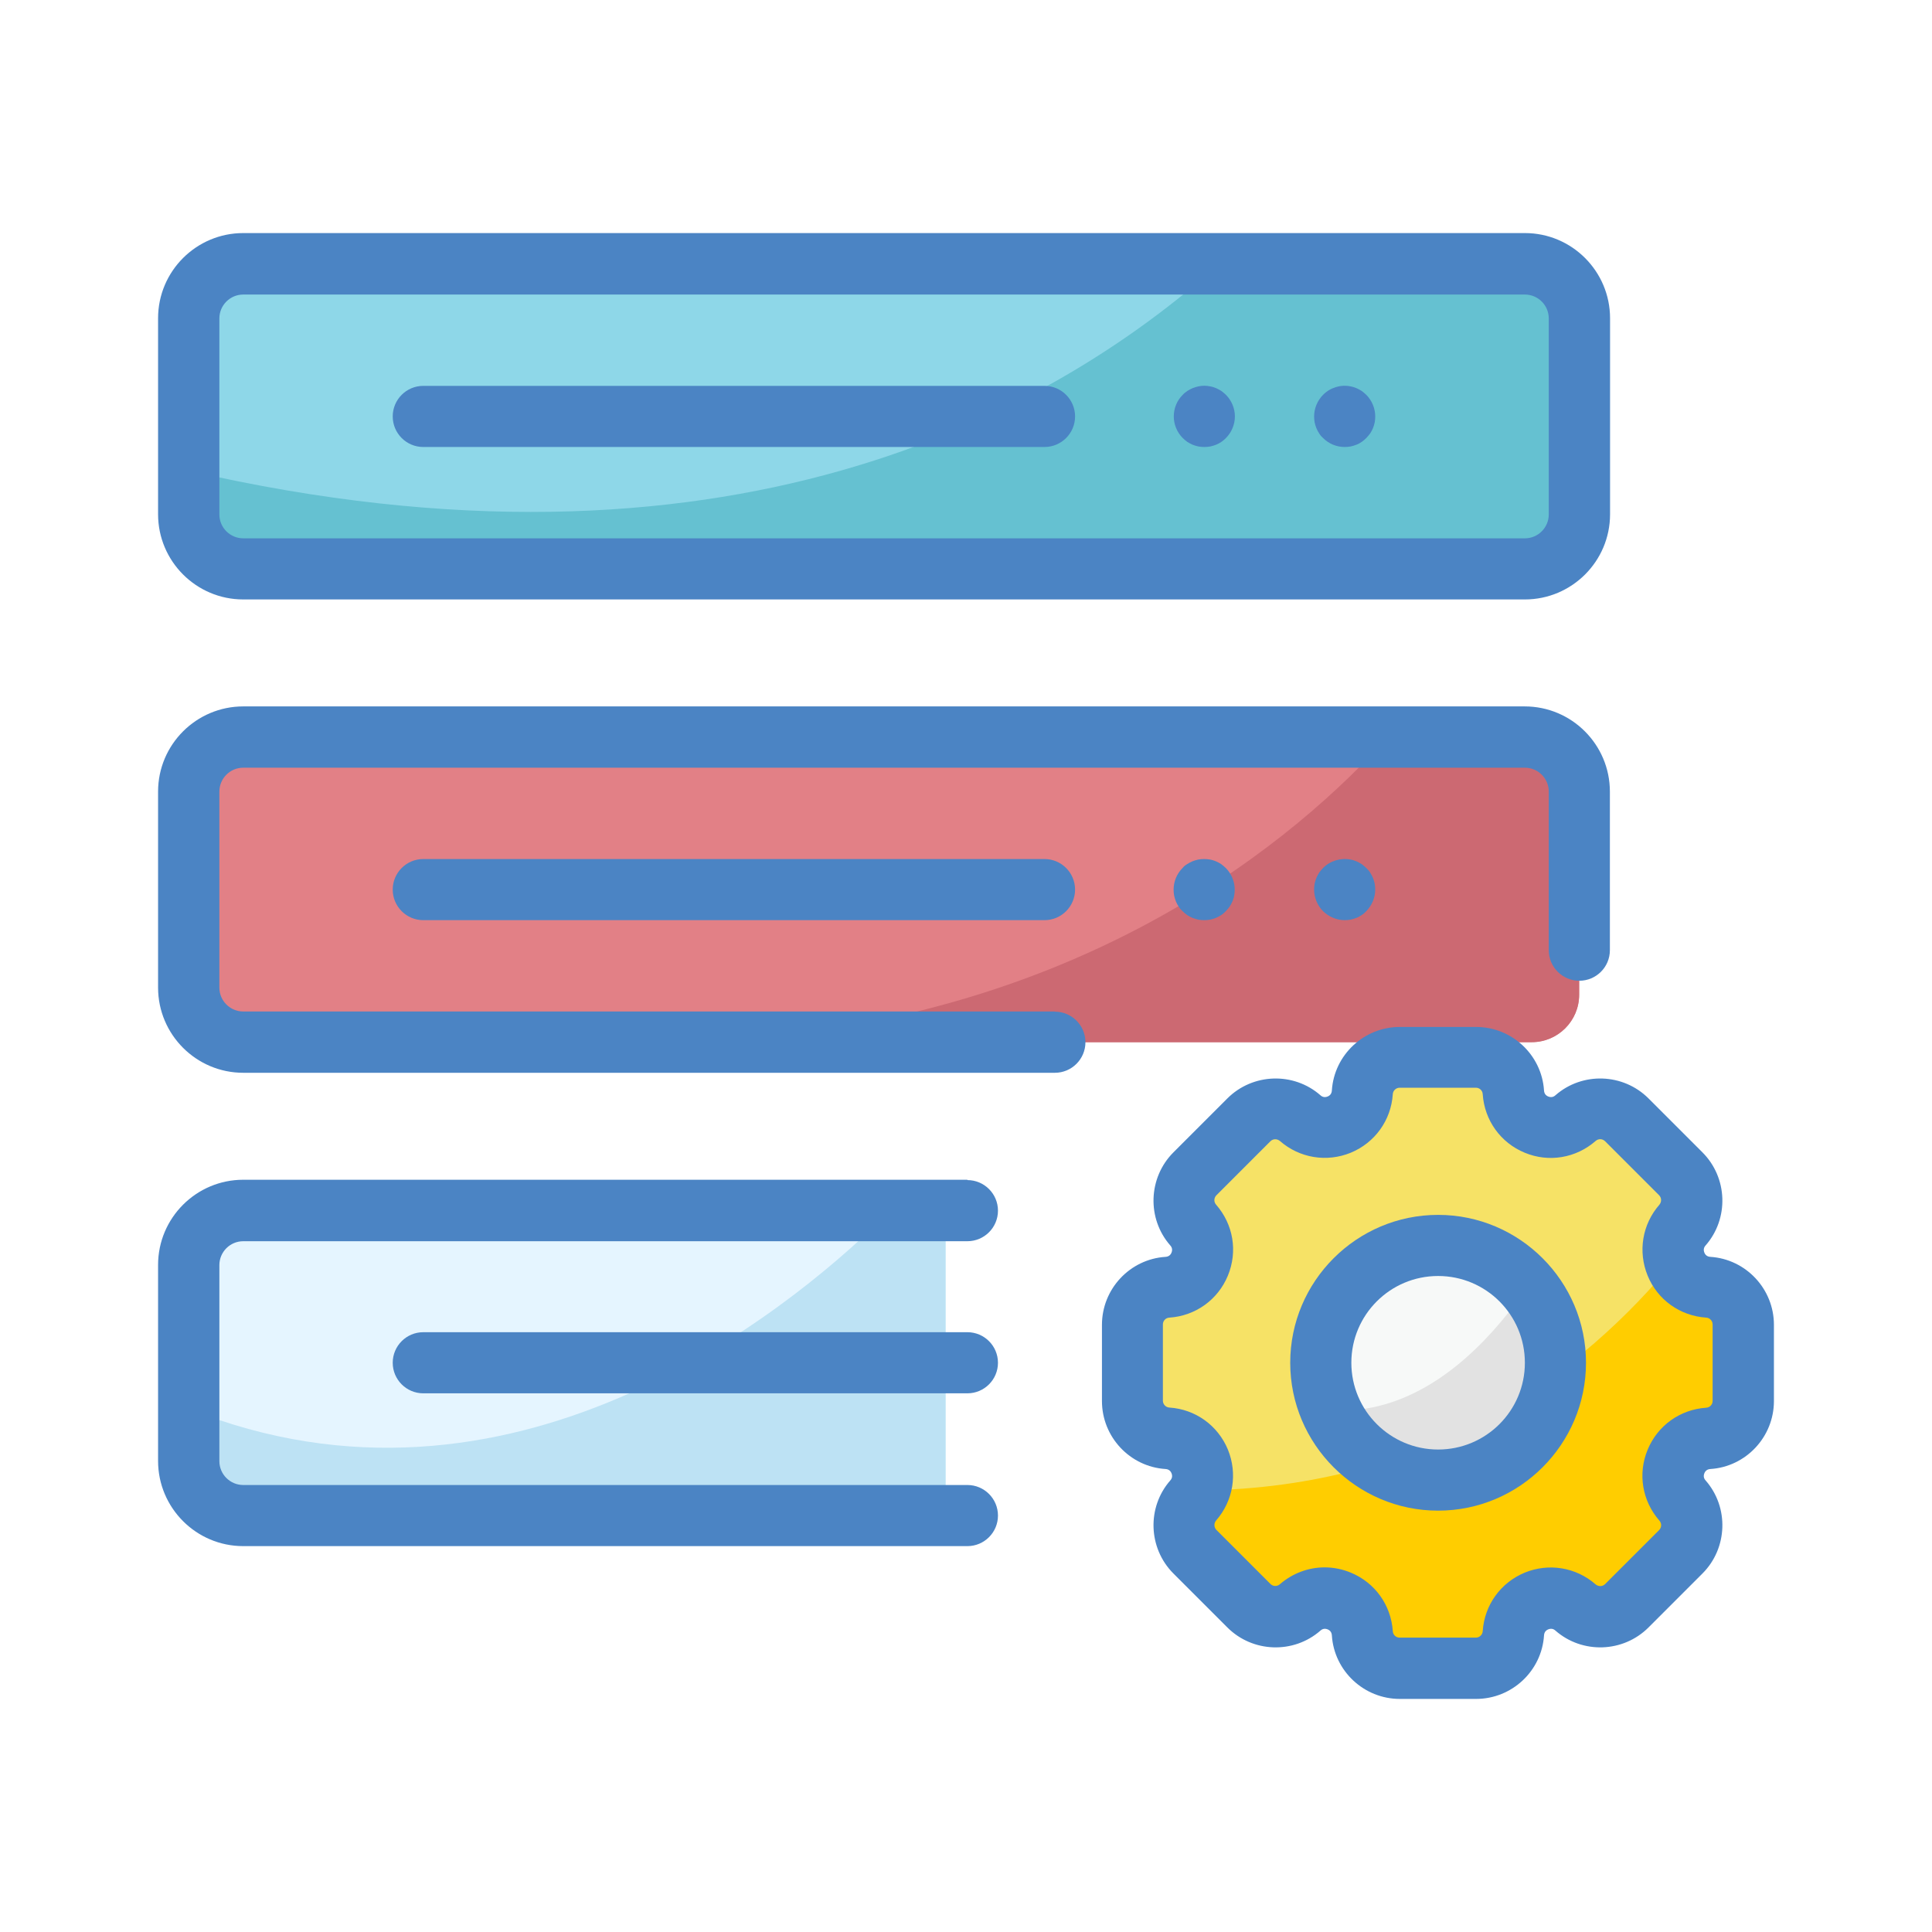<?xml version="1.0" encoding="UTF-8"?>
<svg id="Layer_1" data-name="Layer 1" xmlns="http://www.w3.org/2000/svg" viewBox="0 0 110 110">
  <defs>
    <style>
      .cls-1 {
        fill: #e5f5ff;
      }

      .cls-1, .cls-2, .cls-3, .cls-4, .cls-5, .cls-6, .cls-7, .cls-8, .cls-9, .cls-10, .cls-11, .cls-12 {
        stroke-width: 0px;
      }

      .cls-2 {
        fill: #f7f9f8;
      }

      .cls-3 {
        fill: #4b84c4;
      }

      .cls-4 {
        fill: #ffcd00;
      }

      .cls-5 {
        fill: #e28086;
      }

      .cls-6 {
        fill: #cc6972;
      }

      .cls-7 {
        fill: #65c1d1;
      }

      .cls-8 {
        fill: #bde2f4;
      }

      .cls-9 {
        fill: #8ed7e8;
      }

      .cls-10 {
        fill: #e2e2e2;
      }

      .cls-11 {
        fill: #fff;
      }

      .cls-12 {
        fill: #f6e266;
      }
    </style>
  </defs>
  <rect class="cls-11" width="110" height="110"/>
  <g>
    <path class="cls-12" d="M97.26,73.29c-1.77-.12-2.63-2.21-1.47-3.54.74-.85.7-2.12-.1-2.92l-3.07-3.07c-.8-.8-2.07-.84-2.92-.1-1.33,1.17-3.42.3-3.54-1.47h0c-.07-1.12-1.01-1.99-2.13-1.99h-4.34c-1.12,0-2.06.87-2.13,1.99h0c-.12,1.77-2.21,2.63-3.54,1.47-.85-.74-2.12-.7-2.92.1l-3.07,3.07c-.8.8-.84,2.07-.1,2.92,1.17,1.33.3,3.42-1.47,3.54h0c-1.12.07-1.99,1.01-1.99,2.13v4.34c0,1.12.87,2.06,1.99,2.13h0c1.77.12,2.63,2.21,1.47,3.54-.74.85-.7,2.12.1,2.92l3.07,3.07c.8.8,2.07.84,2.92.1,1.33-1.17,3.42-.3,3.54,1.47h0c.07,1.12,1.01,1.99,2.13,1.99h4.34c1.12,0,2.06-.87,2.13-1.99h0c.12-1.77,2.21-2.63,3.54-1.47.85.74,2.12.7,2.92-.1l3.07-3.07c.8-.8.84-2.07.1-2.92-1.17-1.33-.3-3.42,1.47-3.54h0c1.12-.07,1.99-1.01,1.99-2.13v-4.34c0-1.12-.87-2.06-1.99-2.13Z"/>
    <path class="cls-4" d="M71.12,91.42c.8.8,2.07.84,2.92.1,1.33-1.17,3.42-.3,3.54,1.47.07,1.12,1.01,1.99,2.13,1.99h4.34c1.12,0,2.06-.87,2.13-1.99.12-1.77,2.21-2.63,3.54-1.47.85.74,2.12.7,2.92-.1l3.07-3.07c.8-.8.84-2.07.1-2.92h0c-1.17-1.33-.3-3.42,1.47-3.54,1.12-.07,1.99-1.01,1.99-2.13v-4.34c0-1.12-.87-2.06-1.99-2.13-.98-.06-1.68-.74-1.91-1.55-5.2,6.34-13.8,12.97-27.03,13.12-.09.2-.2.39-.36.57-.74.85-.7,2.12.1,2.92l3.07,3.07Z"/>
    <path class="cls-1" d="M10.74,69.41h43.1v16.31H10.74v-16.31Z"/>
    <path class="cls-8" d="M53.84,69.41h-3.63c-5.55,5.41-21.2,18.13-39.47,10.8v5.51h43.1v-16.31Z"/>
    <path class="cls-5" d="M87.21,42.49H14.83c-1.49,0-2.7,1.21-2.7,2.7v11.44c0,1.49,1.21,2.7,2.7,2.7h72.38c1.49,0,2.7-1.21,2.7-2.7v-11.44c0-1.49-1.21-2.7-2.7-2.7h0Z"/>
    <path class="cls-6" d="M87.21,42.49h-8.67c-5.5,5.91-18.05,16.17-39.39,16.85h48.06c1.49,0,2.7-1.21,2.7-2.7v-11.44c0-1.49-1.21-2.7-2.7-2.7h0Z"/>
    <path class="cls-9" d="M86.81,32.39H13.85c-1.71,0-3.1-1.39-3.1-3.1v-11.16c0-1.71,1.39-3.1,3.1-3.1h72.97c1.71,0,3.1,1.39,3.1,3.1v11.16c0,1.71-1.39,3.1-3.1,3.1Z"/>
    <path class="cls-7" d="M89.92,29.29v-11.16c0-1.71-1.39-3.1-3.1-3.1h-17.41c-9.72,8.71-28.26,18.77-58.66,11.77v2.5c0,1.71,1.39,3.1,3.1,3.1h72.97c1.71,0,3.1-1.39,3.1-3.1Z"/>
    <circle class="cls-2" cx="81.88" cy="77.59" r="5.56"/>
    <path class="cls-10" d="M77.02,80.29c.95,1.71,2.77,2.86,4.86,2.86,3.07,0,5.56-2.49,5.56-5.56,0-1.27-.43-2.44-1.15-3.38-2.12,2.82-5.26,5.77-9.27,6.08h0Z"/>
    <g>
      <path class="cls-3" d="M13.85,34.13h72.97c2.67,0,4.85-2.17,4.85-4.85v-11.16c0-2.67-2.17-4.85-4.85-4.85H13.85c-2.67,0-4.85,2.17-4.85,4.85v11.16c0,2.67,2.17,4.85,4.85,4.85ZM12.49,18.13c0-.75.61-1.36,1.36-1.36h72.97c.75,0,1.36.61,1.36,1.36v11.16c0,.75-.61,1.36-1.36,1.36H13.85c-.75,0-1.36-.61-1.36-1.36v-11.16Z"/>
      <path class="cls-3" d="M24.1,25.45h35.37c.96,0,1.74-.78,1.74-1.74s-.78-1.74-1.74-1.74H24.1c-.96,0-1.74.78-1.74,1.74s.78,1.74,1.74,1.74h0Z"/>
      <path class="cls-3" d="M67.6,25.16c.1.06.2.12.3.16.11.04.22.08.33.1.11.02.23.03.34.03s.23-.01.34-.03c.11-.02.22-.06.33-.1.1-.04.21-.1.3-.16.1-.07.18-.14.26-.22.32-.32.51-.77.51-1.23s-.19-.91-.51-1.23c-.08-.08-.17-.15-.26-.22-.1-.06-.2-.12-.3-.16-.1-.04-.21-.08-.33-.1-.23-.05-.46-.05-.68,0-.11.02-.22.06-.33.1-.1.04-.2.1-.3.16-.1.07-.19.14-.26.22-.33.32-.51.77-.51,1.23s.19.91.51,1.23c.08.08.17.15.26.22Z"/>
      <path class="cls-3" d="M74.95,24.38c.04.1.1.21.16.3.06.1.14.19.22.26.33.33.77.51,1.23.51.11,0,.23-.01.34-.03.11-.02.22-.06.33-.1.11-.04.21-.1.3-.16.1-.07.18-.14.26-.22.08-.08.15-.17.22-.26.06-.09.12-.2.16-.3.04-.1.08-.22.1-.33.02-.11.03-.23.03-.34,0-.46-.19-.91-.51-1.23-.08-.08-.17-.15-.26-.22-.1-.06-.2-.12-.3-.16-.1-.04-.21-.08-.33-.1-.56-.12-1.17.07-1.57.48-.32.32-.51.77-.51,1.23,0,.11.01.23.03.34.02.11.06.22.1.33Z"/>
      <path class="cls-3" d="M60.05,57.59H13.85c-.75,0-1.36-.61-1.36-1.36v-11.16c0-.75.61-1.36,1.36-1.36h72.97c.75,0,1.36.61,1.36,1.36v9.03c0,.96.78,1.74,1.74,1.74s1.74-.78,1.74-1.74v-9.03c0-2.67-2.17-4.85-4.85-4.85H13.85c-2.67,0-4.85,2.17-4.85,4.85v11.16c0,2.67,2.17,4.85,4.85,4.85h46.21c.96,0,1.74-.78,1.74-1.74s-.78-1.74-1.74-1.74Z"/>
      <path class="cls-3" d="M24.1,48.91c-.96,0-1.74.78-1.74,1.74s.78,1.74,1.74,1.74h35.37c.96,0,1.74-.78,1.74-1.74s-.78-1.74-1.74-1.74H24.1Z"/>
      <path class="cls-3" d="M69.23,49.04c-.1-.04-.21-.08-.33-.1-.23-.04-.46-.04-.68,0-.11.02-.22.06-.33.1-.1.04-.2.1-.3.16-.1.06-.19.13-.26.22-.33.33-.51.77-.51,1.23,0,.11.01.23.03.34.02.11.06.22.1.33.04.1.1.21.16.3.06.1.13.18.22.26.08.08.17.15.26.22.1.06.2.12.3.16.11.04.22.08.33.1.11.02.23.03.34.03s.23-.01.34-.03c.11-.02.22-.06.33-.1.1-.04.21-.1.3-.16.1-.06.18-.14.26-.22.08-.08.15-.17.22-.26.06-.1.12-.2.16-.3.04-.1.08-.21.1-.33.02-.11.03-.23.03-.34,0-.46-.19-.91-.51-1.23-.08-.08-.17-.15-.26-.22-.1-.06-.2-.12-.3-.16Z"/>
      <path class="cls-3" d="M78.01,49.68c-.06-.1-.14-.18-.22-.26-.08-.08-.17-.15-.26-.22-.1-.06-.2-.12-.3-.16-.1-.04-.21-.08-.33-.1-.56-.11-1.17.07-1.57.48-.08.08-.15.17-.22.26-.06.1-.12.2-.16.3-.04.11-.08.22-.1.33s-.03.23-.03.34c0,.46.19.91.51,1.23.33.32.77.51,1.23.51.11,0,.23-.01.34-.03.11-.02.22-.06.33-.1.11-.04.21-.1.3-.16.1-.06.18-.14.26-.22.32-.33.51-.77.51-1.23,0-.11-.01-.23-.03-.34s-.06-.22-.1-.33c-.04-.1-.1-.2-.16-.3h0Z"/>
      <path class="cls-3" d="M55.08,67.17H13.85c-2.67,0-4.85,2.17-4.85,4.85v11.16c0,2.67,2.17,4.85,4.85,4.85h41.23c.96,0,1.74-.78,1.74-1.74s-.78-1.74-1.74-1.74H13.85c-.75,0-1.36-.61-1.36-1.36v-11.16c0-.75.61-1.36,1.36-1.36h41.23c.96,0,1.74-.78,1.74-1.74s-.78-1.74-1.74-1.74Z"/>
      <path class="cls-3" d="M55.08,75.85h-30.98c-.96,0-1.74.78-1.74,1.74s.78,1.74,1.74,1.74h30.98c.96,0,1.74-.78,1.74-1.74s-.78-1.74-1.74-1.74Z"/>
      <path class="cls-3" d="M97.38,71.56c-.16-.01-.28-.09-.34-.24s-.04-.29.07-.41c1.34-1.53,1.26-3.86-.18-5.3l-3.07-3.07c-1.44-1.44-3.77-1.52-5.3-.18-.12.11-.26.13-.41.07-.15-.06-.23-.18-.24-.34-.13-2.03-1.83-3.62-3.87-3.62h-4.34c-2.04,0-3.74,1.59-3.87,3.62-.01.16-.09.28-.24.34-.15.06-.29.04-.41-.07-1.53-1.34-3.86-1.26-5.3.18l-3.07,3.07c-1.44,1.44-1.52,3.77-.18,5.3.11.12.13.26.07.41s-.18.23-.34.24c-2.03.13-3.62,1.83-3.62,3.87v4.34c0,2.04,1.59,3.74,3.62,3.87.16.01.28.09.34.24.06.15.04.29-.07.41-1.34,1.53-1.26,3.86.18,5.3l3.07,3.07c1.44,1.44,3.77,1.52,5.3.18.12-.11.26-.13.41-.07.15.06.23.18.24.34.13,2.03,1.83,3.62,3.87,3.62h4.34c2.04,0,3.74-1.59,3.87-3.62.01-.16.09-.28.24-.34.15-.06.29-.04.41.07,1.53,1.34,3.86,1.26,5.3-.18l3.07-3.07c1.44-1.44,1.52-3.77.18-5.3-.11-.12-.13-.26-.07-.41.06-.15.18-.23.34-.24,2.03-.13,3.62-1.83,3.62-3.87v-4.34c0-2.04-1.59-3.74-3.62-3.87h0ZM97.51,79.76c0,.21-.16.38-.37.39-1.48.1-2.76,1.01-3.33,2.39-.57,1.37-.31,2.92.67,4.04.14.16.13.39-.02.54l-3.07,3.07c-.15.15-.38.15-.54.02-1.12-.98-2.67-1.23-4.04-.67-1.37.57-2.29,1.84-2.39,3.33-.01.21-.19.37-.39.37h-4.34c-.21,0-.38-.16-.39-.37-.1-1.48-1.01-2.76-2.39-3.33-.48-.2-.99-.3-1.49-.3-.92,0-1.82.33-2.55.96-.16.14-.39.13-.54-.02l-3.07-3.07c-.15-.15-.15-.38-.02-.54.98-1.12,1.23-2.67.67-4.04-.57-1.37-1.84-2.29-3.33-2.39-.21-.01-.37-.19-.37-.39v-4.34c0-.21.16-.38.37-.39,1.48-.1,2.76-1.01,3.33-2.39s.31-2.92-.67-4.04c-.14-.16-.13-.39.02-.54l3.07-3.07c.15-.15.38-.15.54-.02,1.12.98,2.67,1.23,4.04.67,1.37-.57,2.29-1.84,2.39-3.33.01-.21.19-.37.39-.37h4.34c.21,0,.38.16.39.37.1,1.48,1.01,2.76,2.39,3.33,1.37.57,2.92.31,4.04-.67.16-.14.39-.13.54.02l3.07,3.07c.15.15.15.38.02.54-.98,1.12-1.23,2.67-.67,4.04s1.84,2.29,3.33,2.39h0c.21.01.37.19.37.39v4.34h0Z"/>
      <path class="cls-3" d="M81.88,69.17c-4.64,0-8.42,3.78-8.42,8.42s3.78,8.42,8.42,8.42,8.42-3.78,8.42-8.42-3.78-8.42-8.42-8.42ZM81.88,82.53c-2.72,0-4.94-2.21-4.94-4.94s2.21-4.94,4.94-4.94,4.94,2.21,4.94,4.94-2.21,4.94-4.94,4.94Z"/>
    </g>
  </g>
</svg>